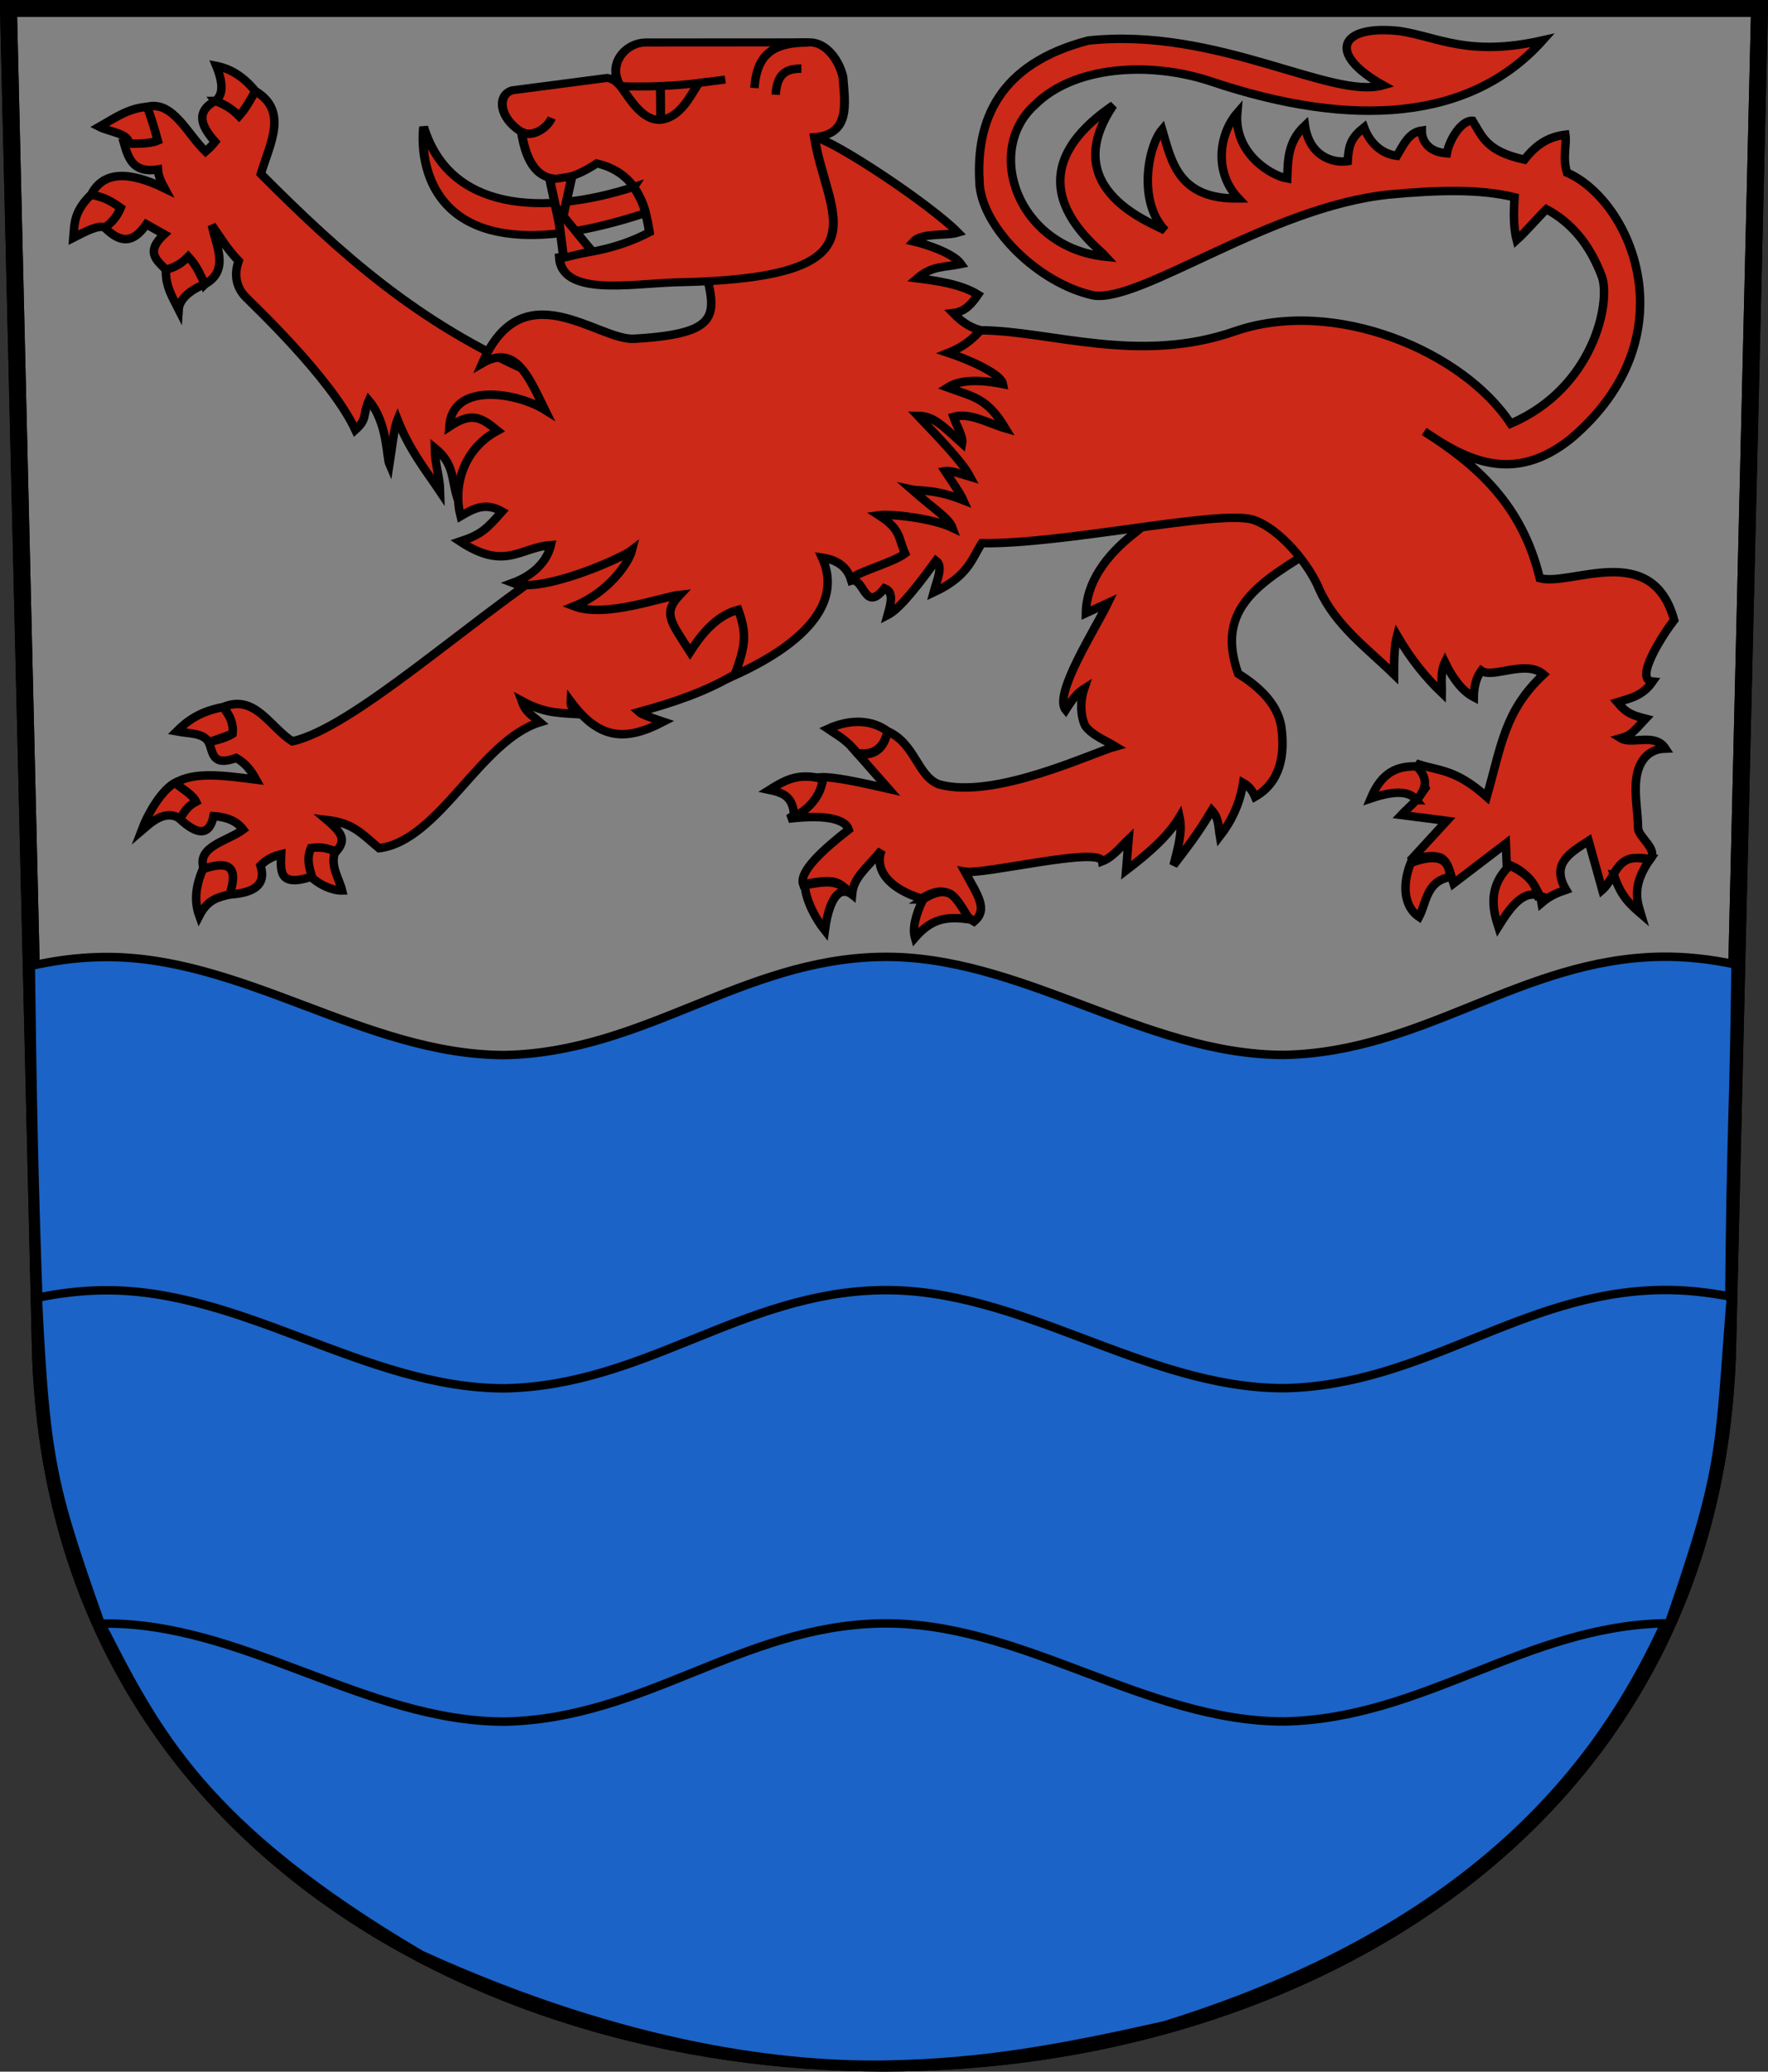 <?xml version="1.0" encoding="UTF-8" standalone="no"?>
<!-- Created with Inkscape (http://www.inkscape.org/) -->

<svg
   xmlns:dc="http://purl.org/dc/elements/1.1/"
   xmlns:cc="http://creativecommons.org/ns#"
   xmlns:rdf="http://www.w3.org/1999/02/22-rdf-syntax-ns#"
   xmlns:svg="http://www.w3.org/2000/svg"
   xmlns="http://www.w3.org/2000/svg"
   xmlns:sodipodi="http://sodipodi.sourceforge.net/DTD/sodipodi-0.dtd"
   xmlns:inkscape="http://www.inkscape.org/namespaces/inkscape"
   version="1.0"
   width="208.86"
   height="244.66"
   id="svg2780"
   inkscape:version="0.92.3 (2405546, 2018-03-11)"
   sodipodi:docname="Mammern-blazon.svg">
  <rect width="100%" height="100%" fill="#333333" stroke="none"/>
  <sodipodi:namedview
     pagecolor="#ffffff"
     bordercolor="#666666"
     borderopacity="1"
     objecttolerance="10"
     gridtolerance="10"
     guidetolerance="10"
     inkscape:pageopacity="0"
     inkscape:pageshadow="2"
     inkscape:window-width="1752"
     inkscape:window-height="1281"
     id="namedview25"
     showgrid="false"
     inkscape:zoom="2.8284271"
     inkscape:cx="-1.8533194"
     inkscape:cy="170.04743"
     inkscape:window-x="229"
     inkscape:window-y="91"
     inkscape:window-maximized="0"
     inkscape:current-layer="svg2780"
     inkscape:measure-start="84.0261,126.17"
     inkscape:measure-end="124.834,126.17"
     inkscape:object-paths="true"
     inkscape:snap-nodes="false" />
  <defs
     id="defs2782" />
  <path
     inkscape:connector-curvature="0"
     style="fill:#ffffff;fill-opacity:0.387;fill-rule:evenodd;stroke:#000000;stroke-width:2;stroke-linecap:butt;stroke-miterlimit:4;stroke-dashoffset:0;stroke-opacity:1"
     id="path4212"
     d="m 1,1 3.761,158.003 c 2.686,112.859 196.652,112.859 199.338,0 L 207.86,1 Z" />
  <path
     inkscape:connector-curvature="0"
     style="fill:none;fill-opacity:0.08;fill-rule:evenodd;stroke:#000000;stroke-width:2;stroke-linecap:butt;stroke-miterlimit:4;stroke-dashoffset:0;stroke-opacity:1"
     id="path4212-0"
     d="M 1,1 4.761,159.003 c 2.686,112.859 196.652,112.859 199.338,0 l 3.761,-158.003 z" />
  <path
     style="fill:#cc2918;fill-opacity:1;fill-rule:evenodd;stroke:#000000;stroke-width:1px;stroke-linecap:butt;stroke-linejoin:miter;stroke-opacity:1"
     d="m 15.271,16.942 c -0.157,-1.227 -2.308,-1.34 -3.538,-1.968 1.945,-1.102 3.785,-2.445 6.248,-2.354 0.967,1.178 1.173,2.571 1.275,3.993 -1.125,0.131 -0.4,1.461 -3.985,0.328 z"
     id="path10341"
     inkscape:connector-curvature="0"
     sodipodi:nodetypes="ccccc" />
  <path
     style="fill:#cc2918;fill-opacity:1;fill-rule:evenodd;stroke:#000000;stroke-width:1px;stroke-linecap:butt;stroke-linejoin:miter;stroke-opacity:1"
     d="m 25.418,11.922 c 0.67,0.847 0.999,2.018 2.816,1.776 1.511,-0.126 1.66,-1.59 1.927,-2.939 -1.506,-1.844 -3.05,-2.664 -4.612,-2.973 0.847,2.067 0.826,3.463 -0.131,4.136 z"
     id="path10343"
     inkscape:connector-curvature="0"
     sodipodi:nodetypes="ccccc" />
  <path
     style="fill:#cc2918;fill-opacity:1;fill-rule:evenodd;stroke:#000000;stroke-width:1px;stroke-linecap:butt;stroke-linejoin:miter;stroke-opacity:1"
     d="m 12.358,26.876 c -0.619,-0.355 -2.134,0.395 -3.688,1.192 0.141,-1.549 -0.029,-3.014 2.111,-5.105 1.455,0.241 2.568,0.816 3.474,1.59 0.024,1.052 -0.646,1.811 -1.898,2.324 z"
     id="path10339"
     inkscape:connector-curvature="0"
     sodipodi:nodetypes="ccccc" />
  <path
     style="fill:#cc2918;fill-opacity:1;fill-rule:evenodd;stroke:#000000;stroke-width:1px;stroke-linecap:butt;stroke-linejoin:miter;stroke-opacity:1"
     d="m 24.668,87.662 c -0.646,-1.146 -2.395,-1.015 -3.798,-1.285 1.231,-1.219 2.68,-2.345 5.509,-2.879 0.548,0.903 1.295,1.639 1.099,3.163 z"
     id="path10331"
     inkscape:connector-curvature="0"
     sodipodi:nodetypes="ccccc" />
  <path
     style="fill:#cc2918;fill-opacity:1;fill-rule:evenodd;stroke:#000000;stroke-width:1px;stroke-linecap:butt;stroke-linejoin:miter;stroke-opacity:1"
     d="m 24.226,33.551 c -1.579,0.6 -3.038,1.699 -3.121,3.002 -0.726,-1.435 -1.584,-2.792 -1.503,-4.703 0.81,-0.99 1.648,-1.79 2.635,-1.545 1.419,0.831 1.715,2.034 1.989,3.246 z"
     id="path10337"
     inkscape:connector-curvature="0"
     sodipodi:nodetypes="ccccc" />
  <path
     style="fill:#cc2918;fill-opacity:1;fill-rule:evenodd;stroke:#000000;stroke-width:1px;stroke-linecap:butt;stroke-linejoin:miter;stroke-opacity:1"
     d="m 30.815,20.532 c 1.074,-3.576 3.285,-7.431 -0.653,-9.774 -1.124,2.047 -1.511,2.461 -1.927,2.939 -0.907,-0.929 -1.854,-1.43 -2.816,-1.776 -2.346,1.277 -1.672,2.979 -0.015,4.819 -0.544,0.67 -0.699,0.773 -1.127,1.148 -2.198,-2.121 -3.87,-6.05 -6.914,-5.268 0.571,1.415 1.018,3.029 1.275,3.993 -0.777,0.339 -2.393,0.399 -3.985,0.328 0.524,1.794 1.096,3.542 4.001,3.072 0.034,0.773 0.398,1.5 0.787,2.225 -4.237,-2.056 -7.246,-2.023 -8.659,0.724 0.975,0.29 1.768,0.341 3.474,1.59 -0.407,0.972 -1.027,1.757 -1.898,2.324 1.52,1.479 3.092,2.278 4.932,-0.387 l 2.106,1.184 c -2.286,2.106 -0.848,3.083 0.206,4.177 1.365,-0.355 2.03,-0.94 2.635,-1.545 1.151,1.242 1.395,2.186 1.989,3.246 2.938,-1.643 1.275,-4.576 0.803,-6.944 0.995,1.413 1.837,2.846 3.164,4.213 -0.803,2.219 0.244,3.651 0.766,4.203 0.786,0.831 10.152,9.583 13.018,15.749 1.474,-1.32 0.819,-1.677 1.594,-3.466 2.235,2.626 2.072,6.709 2.436,7.539 0.299,-1.89 0.526,-4.278 0.952,-5.298 1.417,3.614 3.283,5.9 5.038,8.517 -0.041,-1.848 -0.609,-3.082 -0.636,-5.159 2.268,1.846 1.958,3.501 2.584,5.641 L 69.345,55.009 62.727,43.982 C 49.453,38.193 40.307,30.067 30.815,20.532 Z"
     id="path10306"
     inkscape:connector-curvature="0"
     sodipodi:nodetypes="cccccccccccccccccccccccccccccccc" />
  <path
     style="fill:#cc2918;fill-opacity:1;fill-rule:evenodd;stroke:#000000;stroke-width:1px;stroke-linecap:butt;stroke-linejoin:miter;stroke-opacity:1"
     d="m 24.067,102.437 c -0.885,1.919 -1.21,3.828 -0.527,5.718 1.046,-2.037 2.328,-2.172 3.583,-2.527 2.119,-2.905 0.006,-6.062 -3.056,-3.191 z"
     id="path10327"
     inkscape:connector-curvature="0"
     sodipodi:nodetypes="cccc" />
  <path
     style="fill:#cc2918;fill-opacity:1;fill-rule:evenodd;stroke:#000000;stroke-width:1px;stroke-linecap:butt;stroke-linejoin:miter;stroke-opacity:1"
     d="m 21.423,96.801 c -1.869,-1.44 -3.773,0.516 -4.719,1.319 0.771,-2.057 2.44,-4.983 4.171,-5.777 2.124,0.406 2.33,1.725 2.464,2.306 z"
     id="path10325"
     inkscape:connector-curvature="0"
     sodipodi:nodetypes="ccccc" />
  <path
     style="fill:#cc2918;fill-opacity:1;fill-rule:evenodd;stroke:#000000;stroke-width:1px;stroke-linecap:butt;stroke-linejoin:miter;stroke-opacity:1"
     d="m 36.77,103.59 c 1.094,0.994 2.562,1.598 3.646,1.573 -0.333,-1.383 -1.529,-3.032 -0.756,-4.714 -0.994,-0.293 -1.977,-0.76 -3.016,-0.401 -0.734,1.568 -0.144,2.475 0.126,3.542 z"
     id="path10329"
     inkscape:connector-curvature="0"
     sodipodi:nodetypes="ccccc" />
  <path
     style="fill:#cc2918;fill-opacity:1;fill-rule:evenodd;stroke:#000000;stroke-width:1px;stroke-linecap:butt;stroke-linejoin:miter;stroke-opacity:1"
     d="m 96.623,71.189 c -7.272,8.125 -12.546,10.519 -21.145,12.903 0.303,0.285 1.693,0.747 2.882,1.147 -4.418,2.295 -7.549,2.195 -10.945,-2.408 -0.037,0.695 0.326,0.9 0.88,1.509 -2.732,-0.157 -4.147,-0.204 -6.675,-1.57 0.499,1.368 0.967,1.492 2.169,2.526 -7.06,2.164 -11.875,13.972 -19.002,14.881 -2.093,-1.722 -3.018,-2.97 -6.169,-3.339 2.003,1.692 2.178,2.446 1.131,3.695 -0.914,-0.178 -1.382,-0.605 -3.016,-0.381 -0.536,1.231 -0.213,2.304 0.127,3.374 -3.865,1.251 -3.735,-0.527 -3.644,-2.637 -0.857,0.208 -1.687,0.564 -2.443,1.326 0.749,2.375 -0.899,3.245 -3.646,3.426 0.828,-2.572 0.611,-4.263 -3.058,-3.039 -0.889,-2.66 2.788,-3.234 4.659,-4.633 -0.738,-0.985 -1.925,-1.492 -3.498,-1.587 -0.449,2.167 -1.707,2.447 -3.984,0.346 0.461,-0.709 0.768,-1.441 1.916,-2.051 -0.385,-0.807 -1.562,-1.478 -2.465,-2.196 2.255,-1.417 5.938,-0.87 9.559,-0.408 -0.553,-1.008 -1.231,-1.934 -2.355,-2.559 -2.936,1.074 -2.715,-0.725 -3.238,-1.847 0.958,-0.281 1.952,-0.471 2.81,-1.002 0.151,-1.114 -0.276,-2.161 -1.101,-3.163 3.763,-1.576 5.543,2.42 8.166,4.047 7.142,-1.583 20.652,-14.083 31.802,-21.37 l 5.023,-2.533 z"
     id="path10302"
     inkscape:connector-curvature="0"
     sodipodi:nodetypes="cccccccccccccccccccccccccccccc" />
  <path
     style="fill:#cc2918;fill-opacity:1;fill-rule:evenodd;stroke:#000000;stroke-width:1px;stroke-linecap:butt;stroke-linejoin:miter;stroke-opacity:1"
     d="m 115.821,39.007 c -1.476,-0.423 -2.369,-1.165 -3.214,-2.031 1.436,-0.165 2.211,-1.135 2.928,-2.177 -2.077,-1.292 -5.097,-1.666 -7.173,-1.93 1.777,-1.523 3.17,-1.273 5.173,-1.692 -0.874,-1.252 -4.065,-2.318 -5.591,-2.668 0.989,-1.054 3.839,-0.623 5.224,-1.045 C 109.884,24.117 98.456,16.546 96.257,16.203 89.148,15.095 83.318,11.101 76.098,9.616 c 1.298,2.637 8.341,9.894 5.446,12.858 0.811,12.634 8.016,16.692 -6.672,17.538 -4.34,0.17 -13.12,-8.144 -17.905,2.885 3.953,-2.284 5.459,1.542 7.415,5.516 -3.307,-2.071 -10.957,-3.363 -11.308,1.974 2.641,-1.74 3.677,-1.178 5.699,0.472 -4.225,2.283 -5.228,6.767 -4.364,10.103 1.565,-0.907 2.914,-1.675 4.903,-0.558 -1.821,2.066 -2.433,2.711 -4.956,3.548 5.332,3.509 7.098,0.684 10.72,0.424 -0.436,1.851 -1.957,3.528 -4.515,4.471 3.315,1.312 12.846,-2.899 14.102,-3.88 -0.383,1.536 -2.823,5.017 -6.843,6.628 3.691,1.436 10.513,-1.15 12.502,-1.349 -2.083,2.187 -1.082,3.161 1.199,6.748 1.203,-1.872 2.994,-4.285 5.693,-4.978 1,2.836 0.921,4.101 -0.434,7.745 7.637,-3.459 12.918,-8.26 10.333,-13.907 2.009,0.304 3.026,1.254 3.453,2.698 l 9.49,-3.648 18.724,-6.955 z"
     id="path10292"
     inkscape:connector-curvature="0"
     sodipodi:nodetypes="ccccccccccccccccccccccccccccccc" />
  <path
     style="fill:#cc2918;fill-opacity:1;fill-rule:evenodd;stroke:#000000;stroke-width:1px;stroke-linecap:butt;stroke-linejoin:miter;stroke-opacity:1"
     d="m 155.74,64.541 c -6.896,4.195 -12.233,7.235 -9.469,15.018 1.939,1.203 4.593,3.243 5.089,6.252 0.459,3.289 -0.056,6.549 -3.097,8.287 -0.272,-0.628 -0.631,-1.22 -1.404,-1.647 -0.391,2.494 -1.387,4.537 -2.753,6.304 -0.182,-1.038 -0.078,-2.117 -0.95,-3.057 -1.74,2.938 -3.093,4.586 -4.521,6.482 0.488,-1.944 1.099,-3.911 0.709,-5.688 -1.39,2.326 -3.753,4.345 -6.314,6.302 l 0.296,-3.68 c -0.992,0.949 -1.845,2.108 -3.133,2.609 -0.322,-1.785 -13.97,1.609 -16.215,1.215 1.538,2.827 2.796,4.484 1.076,5.899 -1.959,-1.083 -2.079,-5.286 -6.193,-2.717 -3.379,-1.014 -5.696,-3.116 -4.72,-5.71 -1.891,2.268 -3.306,3.204 -3.483,5.223 -1.593,-1.344 -1.568,-2.049 -5.776,-1.187 -0.526,-1.52 2.394,-4.147 5.381,-6.474 -0.325,-1.053 -2.218,-1.873 -7.117,-1.282 2.258,-1.404 3.794,-2.976 3.833,-4.895 1.398,-0.092 4.558,0.577 7.98,1.359 l -3.578,-4.06 c 2.028,0.18 3.082,-0.735 3.466,-2.734 3.269,1.421 3.521,5.322 6.094,6.275 6.568,1.817 17.986,-3.696 20.828,-4.478 -1.237,-0.746 -2.696,-1.29 -3.543,-2.391 -0.495,-0.91 -0.726,-2.732 -0.15,-4.434 -0.689,0.435 -1.211,0.957 -2.183,2.509 -1.516,-1.808 3.55,-9.636 4.986,-12.625 l -2.6,1.199 c 0.04,-3.526 2.308,-6.785 5.72,-9.433 2.102,-1.627 3.502,-3.61 6.622,-5.147 l 11.822,-2.099 3.509,2.66 z"
     id="path10269"
     inkscape:connector-curvature="0"
     sodipodi:nodetypes="cccccccccccccccccccccccccccccccccccc" />
  <path
     style="fill:#cc2918;fill-opacity:1;fill-rule:evenodd;stroke:#000000;stroke-width:1px;stroke-linecap:butt;stroke-linejoin:miter;stroke-opacity:1"
     d="m 115.702,21.418 c 0.131,5.394 7.019,12.096 13.494,13.477 5.623,0.836 20.836,-10.479 34.863,-11.918 5.845,-0.553 10.82,-0.673 14.86,0.321 -0.066,1.28 -0.201,3.318 0.249,5.049 0.98,-0.878 2.677,-2.834 3.515,-3.638 2.891,1.549 5.091,4.068 6.561,7.976 1.051,3.047 -0.977,13.13 -10.783,17.35 -5.595,-8.536 -20.819,-14.999 -32.612,-10.9 -11.379,3.955 -21.837,-0.096 -30.028,-0.128 -0.671,0.727 -1.626,1.797 -3.788,2.666 1.812,0.59 6.214,2.368 6.451,3.685 -3.175,-0.633 -5.251,-0.418 -6.54,0.405 3.122,1.136 4.661,1.228 6.825,4.825 -1.911,-0.548 -4.19,-1.918 -6.138,-1.357 0.316,0.916 1.186,2.362 1.028,3.134 -2.365,-2.137 -3.373,-3.233 -5.213,-3.251 2.542,2.67 5.21,5.41 6.152,7.184 -1.104,-0.332 -2.324,-0.773 -2.954,-0.66 0.813,1.233 1.805,2.634 2.154,3.431 -3.441,-1.354 -5.043,-1.032 -6.091,-1.257 2.661,2.34 4.408,3.389 4.81,4.516 -2.396,-1.143 -7.405,-1.671 -8.694,-1.48 2.66,1.711 2.236,2.58 3.097,4.515 -1.554,1.198 -6.658,2.445 -6.353,3.189 1.563,-0.319 1.561,3.907 3.924,0.927 1.157,0.43 0.74,1.809 0.365,3.161 0.958,-0.492 2.446,-1.908 5.716,-6.427 0.909,0.646 0.098,2.328 -0.281,3.75 4.071,-1.908 4.457,-3.869 5.694,-5.817 9.71,0.153 27.846,-3.946 31.978,-2.786 3.227,1.018 6.715,5.326 7.908,8.284 1.93,4.249 5.655,6.926 8.809,10.006 -3.5e-4,-1.763 0.05,-3.429 0.36,-4.593 1.628,2.799 3.409,4.972 5.282,6.763 0.021,-1.211 -0.181,-2.442 0.372,-3.606 1.006,2.079 2.142,3.451 3.408,4.113 0.02,-1.264 0.303,-2.312 0.883,-3.118 1.359,0.972 5.253,-1.361 7.356,0.438 -4.603,4.311 -4.957,8.348 -6.71,14.45 -3.87,-3.431 -5.769,-3.006 -8.363,-3.941 0.326,0.363 0.665,1.901 1.118,2.895 -1.354,1.964 -1.866,2.159 -2.843,3.199 l 5.367,0.69 -4.344,4.731 c 1.194,-0.409 2.389,-0.786 3.62,-0.391 0.944,0.481 1.132,1.897 1.523,3.061 l 6.183,-4.719 0.104,2.424 c 2.53,0.75 3.886,3.233 4.112,4.584 1.067,-0.913 1.979,-1.227 2.893,-1.544 -1.849,-3.109 0.535,-4.39 2.663,-5.781 l 1.616,5.79 c 1.644,-1.435 1.587,-4.494 5.661,-3.609 0.97,-1.199 -1.375,-2.582 -1.433,-3.692 -0.026,-1.836 -0.337,-3.336 -0.269,-5.016 0.055,-2.205 0.975,-4.3 3.501,-4.377 -1.252,-1.923 -3.964,-0.407 -5.28,-1.22 1.178,-0.331 1.328,-0.571 2.943,-2.304 -1.51,-0.394 -2.229,-0.603 -3.351,-1.946 1.308,-0.422 2.933,-0.639 4.181,-2.44 -2.27,-0.196 1.225,-5.576 2.538,-7.267 -2.596,-9.485 -12.192,-3.934 -15.875,-4.945 -2.104,-8.728 -7.449,-13.369 -13.65,-17.324 4.845,3.271 10.429,6.332 17.279,0.894 14.253,-12.003 7.225,-28.13 -0.413,-31.468 -0.557,-1.79 -0.004,-3.267 -0.191,-4.472 -1.894,0.237 -3.367,1.049 -4.838,2.941 -4.516,-0.988 -4.966,-2.723 -6.125,-4.587 -1.311,-0.09 -2.746,2.217 -3.035,3.84 -2.195,-0.128 -2.981,-1.508 -2.967,-2.683 -1.554,0.22 -2.185,1.737 -2.934,2.98 -2.06,-0.259 -3.31,-1.795 -3.88,-3.357 -1.503,1.208 -1.819,2.013 -1.933,3.99 -1.789,0.274 -4.532,-0.614 -5.053,-4.209 -2.15,2.002 -1.996,4.373 -2.093,6.251 -1.921,-0.325 -6.309,-2.98 -5.901,-7.732 -2.091,2.399 -2.855,6.937 0.146,10.095 -7.172,0.116 -7.928,-4.466 -9.022,-8.146 -1.653,1.943 -2.94,8.527 0.377,11.944 -1.14,-0.764 -12.997,-4.719 -6.145,-14.806 -12.896,8.777 -2.078,16.535 -0.856,17.892 -10.437,-1.044 -14.46,-12.537 -8.396,-17.948 4.504,-4.484 13.268,-5.235 20.748,-2.775 16.71,5.629 30.716,4.698 39.233,-4.834 -8.795,1.987 -12.307,-0.396 -16.891,-1.097 -7.097,-0.797 -8.715,2.63 -1.976,6.397 -6.094,1.747 -19.609,-6.909 -34.82,-5.276 -10.649,2.77 -13.234,9.515 -12.862,16.629 z"
     id="path10171"
     inkscape:connector-curvature="0"
     sodipodi:nodetypes="ccccccccscccccccccccccccccccccccccccccccccccccccccccccccccccccccccccccccccccccccccccccccc" />
  <path
     style="fill:#cc2918;fill-opacity:1;fill-rule:evenodd;stroke:#000000;stroke-width:1px;stroke-linecap:butt;stroke-linejoin:miter;stroke-opacity:1"
     d="m 181.691,105.742 c -1.927,-0.596 -3.478,1.743 -4.697,3.7 -0.67,-2.066 -1.222,-4.758 1.357,-7.226 2.49,1.162 3.032,2.342 3.339,3.526 z"
     id="path10175"
     inkscape:connector-curvature="0"
     sodipodi:nodetypes="cccc" />
  <path
     style="fill:#cc2918;fill-opacity:1;fill-rule:evenodd;stroke:#000000;stroke-width:1px;stroke-linecap:butt;stroke-linejoin:miter;stroke-opacity:1"
     d="m 171.28,103.587 c -2.801,0.476 -2.788,3.101 -3.643,4.698 -1.944,-1.305 -1.917,-4.072 -0.98,-6.374 2.271,-0.842 4.582,-1.102 4.623,1.676 z"
     id="path10177"
     inkscape:connector-curvature="0"
     sodipodi:nodetypes="cccc" />
  <path
     style="fill:#cc2918;fill-opacity:1;fill-rule:evenodd;stroke:#000000;stroke-width:1px;stroke-linecap:butt;stroke-linejoin:miter;stroke-opacity:1"
     d="m 167.357,94.508 c -0.739,-0.941 -2.187,-1.305 -5.426,-0.213 1.344,-3.22 3.224,-3.843 5.451,-3.781 1.624,1.71 0.84,2.861 -0.026,3.994 z"
     id="path10179"
     inkscape:connector-curvature="0"
     sodipodi:nodetypes="cccc" />
  <path
     style="fill:#cc2918;fill-opacity:1;fill-rule:evenodd;stroke:#000000;stroke-width:1px;stroke-linecap:butt;stroke-linejoin:miter;stroke-opacity:1"
     d="m 190.626,103.241 c 0.822,2.616 2.014,3.629 3.204,4.655 -0.462,-1.542 -1.064,-3.343 1.114,-6.445 -1.446,0.012 -2.902,-0.813 -4.318,1.79 z"
     id="path10181"
     inkscape:connector-curvature="0"
     sodipodi:nodetypes="cccc" />
  <path
     style="fill:#cc2918;fill-opacity:1;fill-rule:evenodd;stroke:#000000;stroke-width:1px;stroke-linecap:butt;stroke-linejoin:miter;stroke-opacity:1"
     d="m 95.058,104.557 c 0.175,1.93 1.355,4.028 2.382,5.322 0.643,-4.665 2.17,-5.212 3.394,-4.077 -1.646,-1.641 -2.348,-1.961 -5.776,-1.246 z"
     id="path10271"
     inkscape:connector-curvature="0"
     sodipodi:nodetypes="cccc" />
  <path
     style="fill:#cc2918;fill-opacity:1;fill-rule:evenodd;stroke:#000000;stroke-width:1px;stroke-linecap:butt;stroke-linejoin:miter;stroke-opacity:1"
     d="m 109.037,106.225 c -0.916,1.884 -1.254,3.455 -0.951,4.515 2.083,-2.4 3.88,-2.482 6.398,-2.184 -0.541,-0.916 -1.434,-2.556 -2.239,-3.003 -0.728,-0.341 -1.669,-0.331 -3.209,0.672 z"
     id="path10273"
     inkscape:connector-curvature="0"
     sodipodi:nodetypes="ccccc" />
  <path
     style="fill:#cc2918;fill-opacity:1;fill-rule:evenodd;stroke:#000000;stroke-width:1px;stroke-linecap:butt;stroke-linejoin:miter;stroke-opacity:1"
     d="m 101.271,88.95 c -1.309,-1.643 -2.459,-2.173 -3.471,-2.87 2.661,-1.214 5.25,-1.076 7.046,0.281 -0.45,2.078 -1.72,2.841 -3.575,2.589 z"
     id="path10275"
     inkscape:connector-curvature="0"
     sodipodi:nodetypes="cccc" />
  <path
     style="fill:#cc2918;fill-opacity:1;fill-rule:evenodd;stroke:#000000;stroke-width:1px;stroke-linecap:butt;stroke-linejoin:miter;stroke-opacity:1"
     d="m 97.155,91.986 c -2.843,-0.748 -4.391,0.122 -6.263,1.296 1.631,0.345 2.809,0.791 2.931,3.119 1.649,-0.687 3.306,-2.592 3.332,-4.415 z"
     id="path10277"
     inkscape:connector-curvature="0"
     sodipodi:nodetypes="cccc" />
  <g
     style="fill:#cc2918;fill-opacity:1;stroke-width:0.847;stroke-miterlimit:4;stroke-dasharray:none"
     id="g13525"
     transform="matrix(1.093,0.532,-0.59,0.987,11.077,-59.491)">
    <path
       sodipodi:nodetypes="ccccccccccccc"
       inkscape:connector-curvature="0"
       id="path10294"
       d="m 88.037,46.609 c -3.727,2.178 -8.808,6.482 -10.992,2.907 2.158,-1.733 4.353,-3.225 6.299,-6.373 -1.997,-2.725 -4.254,-4.867 -7.849,-4.012 -2.812,5.891 -5.868,3.227 -7.901,0.477 -2.546,-0.251 -3.901,-2.309 -2.836,-3.431 l 7.334,-5.438 c 0.655,-0.203 1.083,0.009 1.543,0.163 -2.163,-1.249 -1.907,-4.152 -0.109,-5.177 l 13.724,-7.41 c 1.396,-0.784 3.392,0.354 4.509,1.679 1.596,2.493 3.501,5.03 0.637,6.884 4.953,6.754 13.631,9.558 -4.36,19.731 z"
       style="fill:#cc2918;fill-opacity:1;fill-rule:evenodd;stroke:#000000;stroke-width:0.847;stroke-linecap:butt;stroke-linejoin:miter;stroke-miterlimit:4;stroke-dasharray:none;stroke-opacity:1" />
    <g
       style="fill:#cc2918;fill-opacity:1;stroke-width:0.847;stroke-miterlimit:4;stroke-dasharray:none"
       id="g13515">
      <path
         style="fill:#cc2918;fill-opacity:1;fill-rule:evenodd;stroke:#000000;stroke-width:0.847;stroke-linecap:butt;stroke-linejoin:miter;stroke-miterlimit:4;stroke-dasharray:none;stroke-opacity:1"
         d="m 73.636,30.902 c 1.407,0.778 3.57,2.236 5.03,1.315 1.544,-1.137 1.267,-3.592 1.333,-5.133 -2.046,1.488 -4.186,2.743 -6.363,3.818 z"
         id="path10296"
         inkscape:connector-curvature="0"
         sodipodi:nodetypes="cccc" />
      <path
         style="fill:#cc2918;fill-opacity:1;fill-rule:evenodd;stroke:#000000;stroke-width:0.847;stroke-linecap:butt;stroke-linejoin:miter;stroke-miterlimit:4;stroke-dasharray:none;stroke-opacity:1"
         d="M 78.666,32.216 76.951,29.097"
         id="path10298"
         inkscape:connector-curvature="0" />
      <path
         style="fill:#cc2918;fill-opacity:1;fill-rule:evenodd;stroke:#000000;stroke-width:0.847;stroke-linecap:butt;stroke-linejoin:miter;stroke-miterlimit:4;stroke-dasharray:none;stroke-opacity:1"
         d="M 79.999,27.084 82.053,25.563"
         id="path10300"
         inkscape:connector-curvature="0"
         sodipodi:nodetypes="cc" />
    </g>
    <path
       sodipodi:nodetypes="cccc"
       inkscape:connector-curvature="0"
       id="path10304"
       d="M 79.769,39.649 C 73.578,46.507 65.536,50.194 59.164,43.559 c 1.686,4.031 8.724,13.961 22.887,-2.023 -0.555,-0.705 -1.386,-1.308 -2.282,-1.886 z"
       style="fill:#cc2918;fill-opacity:1;fill-rule:evenodd;stroke:#000000;stroke-width:0.847;stroke-linecap:butt;stroke-linejoin:miter;stroke-miterlimit:4;stroke-dasharray:none;stroke-opacity:1" />
    <path
       sodipodi:nodetypes="cccc"
       inkscape:connector-curvature="0"
       id="path10333"
       d="m 72.375,42.769 3.328,4.065 -1.638,-5.384 z"
       style="fill:#cc2918;fill-opacity:1;fill-rule:evenodd;stroke:#000000;stroke-width:0.847;stroke-linecap:butt;stroke-linejoin:miter;stroke-miterlimit:4;stroke-dasharray:none;stroke-opacity:1" />
    <path
       sodipodi:nodetypes="cccc"
       inkscape:connector-curvature="0"
       id="path10335"
       d="m 77.439,49.382 -2.971,-4.245 c 1.621,0.736 3.817,1.804 5.005,2.342 z"
       style="fill:#cc2918;fill-opacity:1;fill-rule:evenodd;stroke:#000000;stroke-width:0.847;stroke-linecap:butt;stroke-linejoin:miter;stroke-miterlimit:4;stroke-dasharray:none;stroke-opacity:1" />
  </g>
  <path
     style="fill:none;fill-rule:evenodd;stroke:#000000;stroke-width:1px;stroke-linecap:butt;stroke-linejoin:miter;stroke-opacity:1"
     d="m 95.502,5.016 c -4.012,0.001 -6.087,1.227 -6.381,5.378"
     id="path13635"
     inkscape:connector-curvature="0"
     sodipodi:nodetypes="cc" />
  <path
     style="fill:none;fill-rule:evenodd;stroke:#000000;stroke-width:1px;stroke-linecap:butt;stroke-linejoin:miter;stroke-opacity:1"
     d="m 94.665,8.102 c -1.904,7.775e-4 -2.889,0.704 -3.028,3.086"
     id="path13635-7"
     inkscape:connector-curvature="0"
     sodipodi:nodetypes="cc" />
  <path
     style="fill:none;fill-rule:evenodd;stroke:#000000;stroke-width:1px;stroke-linecap:butt;stroke-linejoin:miter;stroke-opacity:1"
     d="m 61.627,15.563 c 1.173,0.77 3.04,-0.424 3.543,-1.629"
     id="path13683"
     inkscape:connector-curvature="0"
     sodipodi:nodetypes="cc" />
  <path
     id="path10251"
     style="fill:#1b63c6;fill-opacity:1;fill-rule:evenodd;stroke:#000000;stroke-width:1px;stroke-linecap:butt;stroke-linejoin:miter;stroke-opacity:1"
     d="m 4.577,154.94 c 2.515,-0.548 5.123,-0.898 7.871,-0.952 16.551,-0.325 31.113,11.567 47.664,11.576 16.527,-0.324 27.952,-11.271 44.406,-11.594 16.551,-0.325 31.113,11.567 47.664,11.576 16.527,-0.324 27.952,-11.271 44.406,-11.594 2.608,-0.051 5.167,0.201 7.692,0.662 0.194,-22.334 0.538,-22.174 0.747,-40.715 -2.931,-0.616 -5.905,-0.968 -8.946,-0.909 -16.455,0.323 -27.879,11.27 -44.406,11.594 -16.551,-0.008 -31.113,-11.9 -47.664,-11.576 -16.455,0.323 -27.879,11.27 -44.406,11.594 -16.551,-0.008 -31.113,-11.9 -47.664,-11.576 -2.908,0.057 -5.658,0.446 -8.308,1.049 0.207,14.913 0.295,22.429 0.943,40.864 z"
     inkscape:connector-curvature="0"
     sodipodi:nodetypes="cscscsccscscscc" />
  <path
     id="path10251-5"
     style="fill:#1b63c6;fill-opacity:1;fill-rule:evenodd;stroke:#000000;stroke-width:1px;stroke-linecap:butt;stroke-linejoin:miter;stroke-opacity:1"
     d="m 12.449,193.348 c 16.551,-0.325 31.113,11.567 47.664,11.576 16.527,-0.324 27.952,-11.271 44.406,-11.594 16.551,-0.325 31.113,11.567 47.664,11.576 16.527,-0.324 27.952,-11.271 44.406,-11.594 7.135,-20.256 6.395,-21.53 7.889,-40.165 -2.753,-0.546 -5.545,-0.852 -8.395,-0.796 -16.455,0.323 -27.879,11.27 -44.406,11.594 -16.551,-0.008 -31.113,-11.9 -47.664,-11.576 -16.455,0.323 -27.879,11.27 -44.406,11.594 -16.551,-0.008 -31.113,-11.9 -47.664,-11.576 -2.604,0.051 -5.082,0.368 -7.475,0.867 0.964,20.181 1.855,22.687 7.981,40.094 z"
     inkscape:connector-curvature="0"
     sodipodi:nodetypes="ccscccscscscc" />
  <path
     id="path10251-8"
     style="fill:#1b63c6;fill-opacity:1;fill-rule:evenodd;stroke:#000000;stroke-width:1px;stroke-linecap:butt;stroke-linejoin:miter;stroke-opacity:1"
     d="m 49.712,230.838 c 24.705,11.248 43.649,13.215 55.184,12.989 11.307,-0.222 20.236,-1.841 32.651,-4.632 39.701,-12.306 52.834,-33.916 59.11,-47.485 -16.455,0.323 -28.454,11.27 -44.981,11.594 -16.551,-0.008 -31.113,-11.9 -47.664,-11.576 -16.455,0.323 -27.879,11.27 -44.406,11.594 -16.551,-0.008 -31.113,-11.9 -47.664,-11.576 6.48,12.685 12.001,23.895 37.77,39.091 z"
     inkscape:connector-curvature="0"
     sodipodi:nodetypes="cscccsccc" />
</svg>
